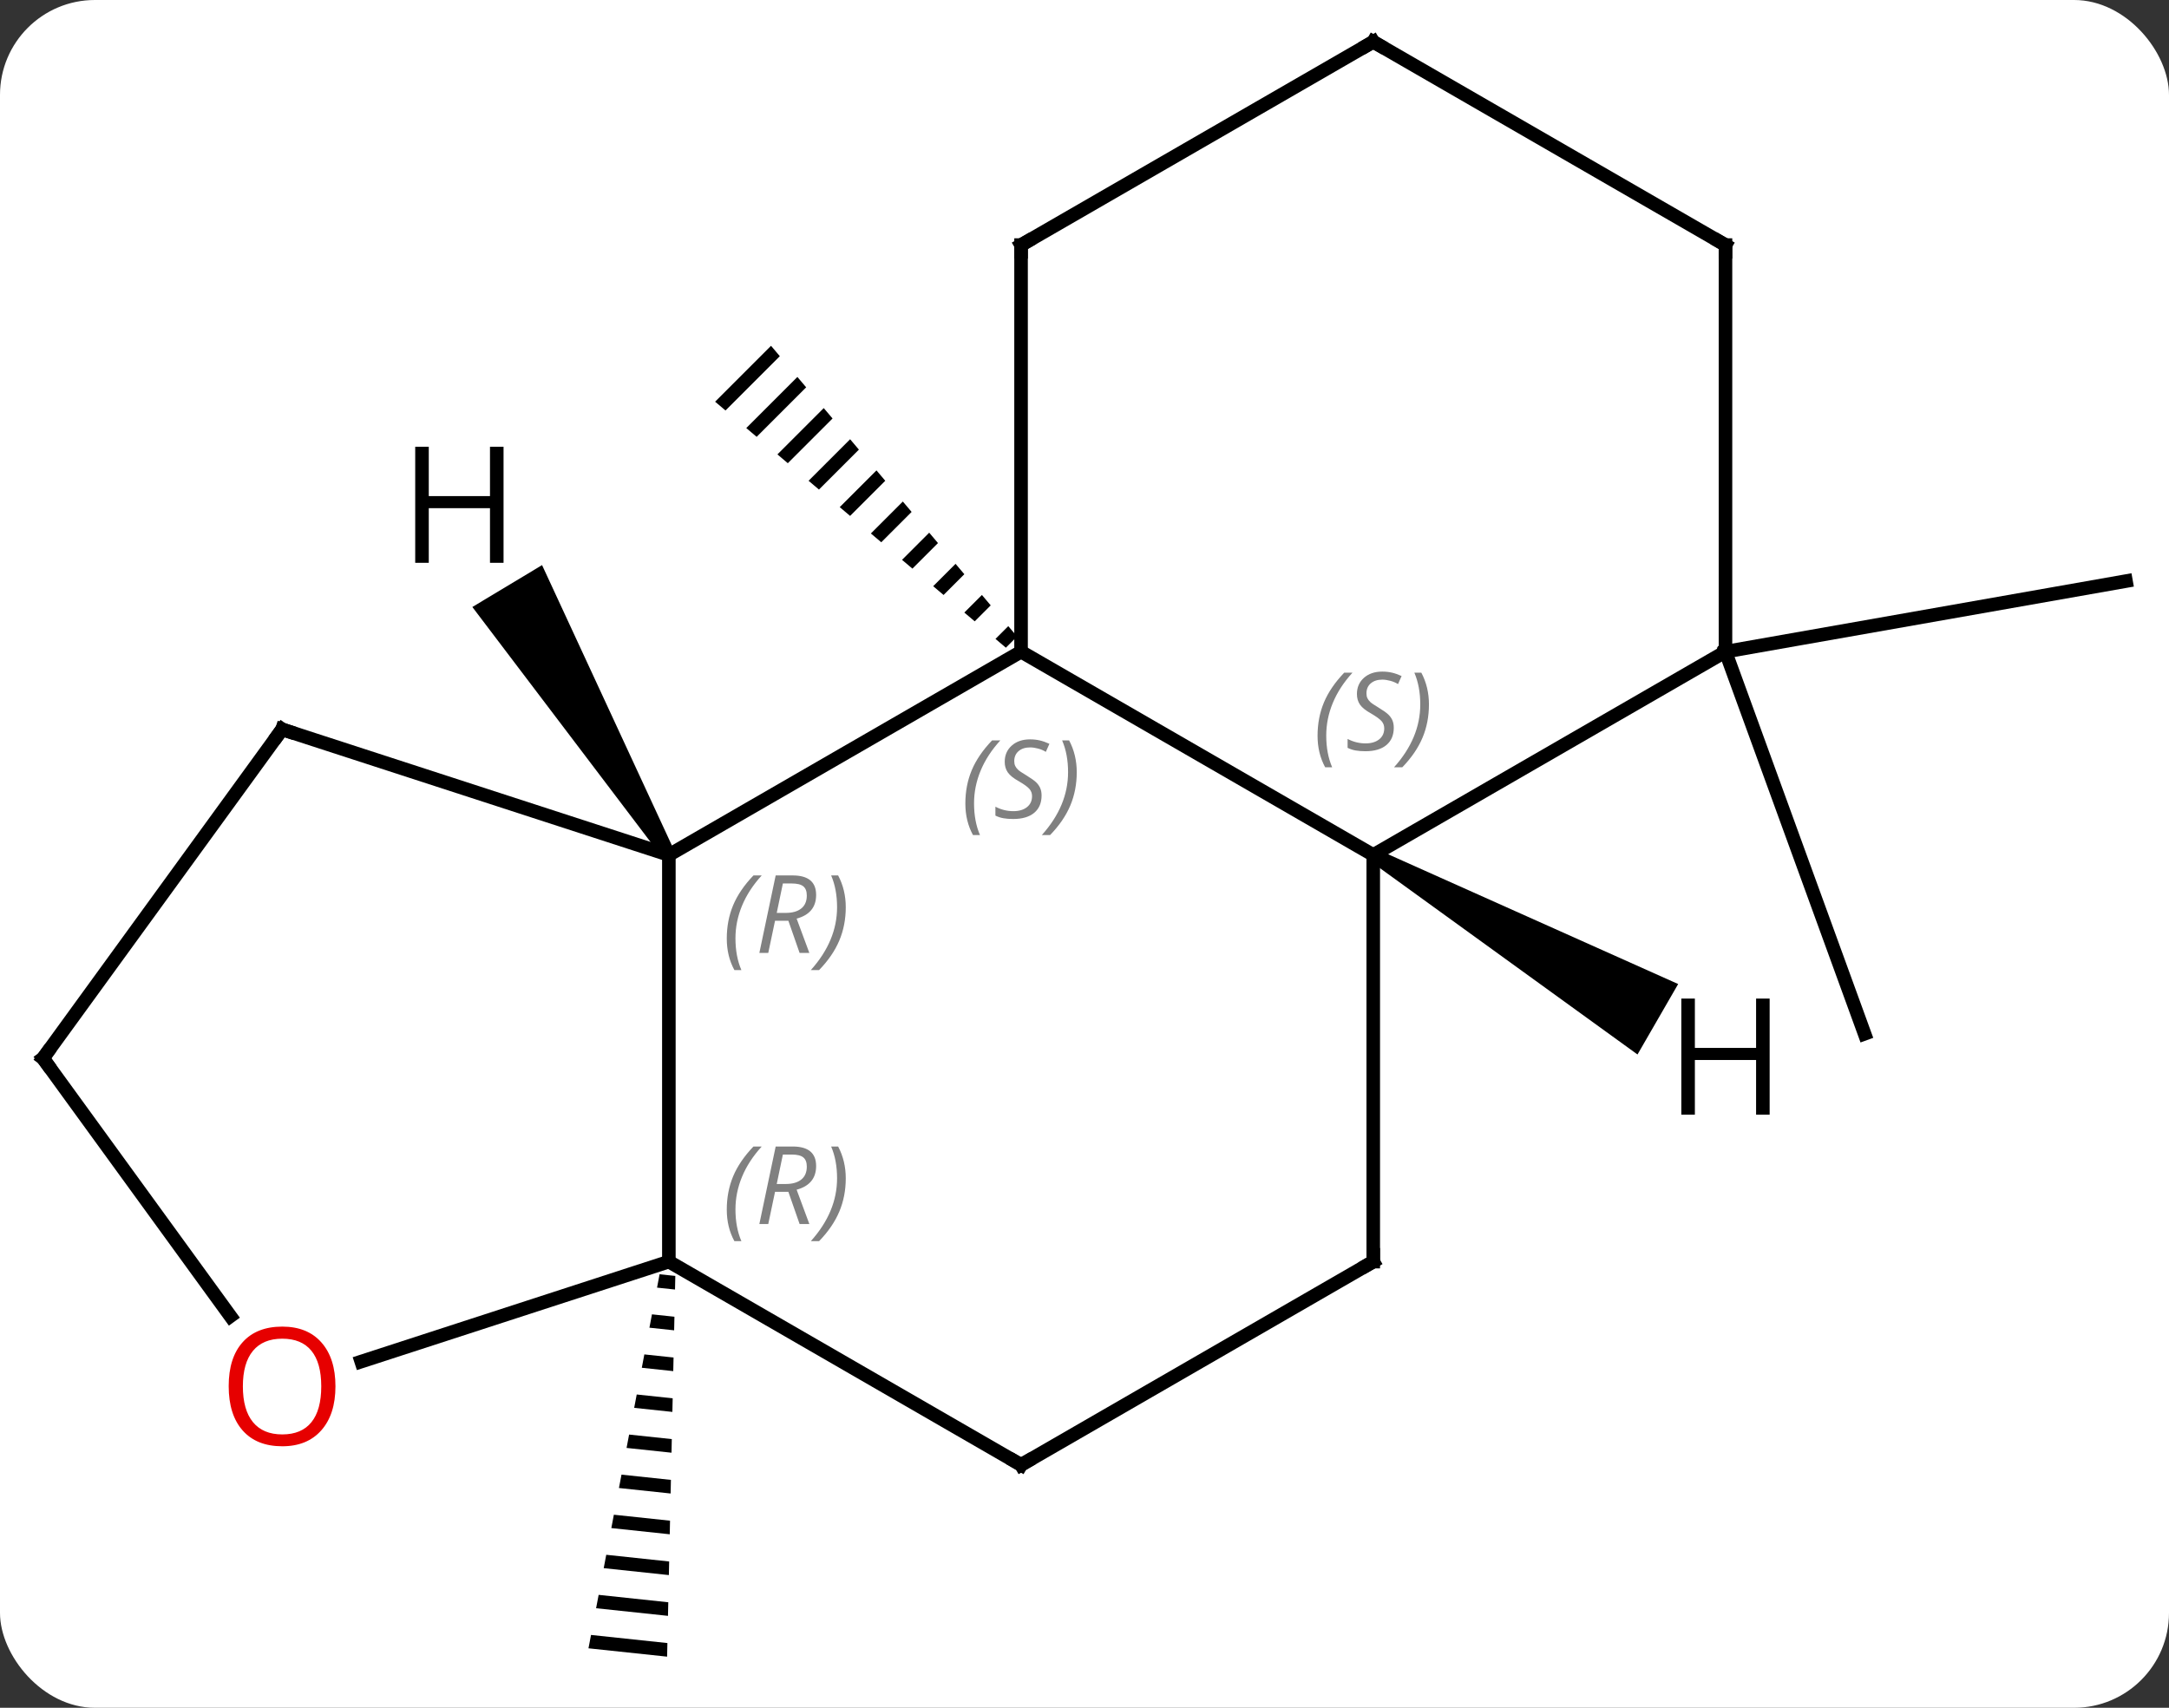 <svg width="160" viewBox="0 0 160 126" style="fill-opacity:1; color-rendering:auto; color-interpolation:auto; text-rendering:auto; stroke:black; stroke-linecap:square; stroke-miterlimit:10; shape-rendering:auto; stroke-opacity:1; fill:black; stroke-dasharray:none; font-weight:normal; stroke-width:1; font-family:'Open Sans'; font-style:normal; stroke-linejoin:miter; font-size:12; stroke-dashoffset:0; image-rendering:auto;" height="126" class="cas-substance-image" xmlns:xlink="http://www.w3.org/1999/xlink" xmlns="http://www.w3.org/2000/svg"><rect x="0" y="0" width="160" height="126" fill="#333333" stroke="none"/><svg class="cas-substance-single-component"><rect y="0" x="0" width="160" stroke="none" ry="7" rx="7" height="126" fill="white" class="cas-substance-group"/><svg y="0" x="0" width="160" viewBox="0 0 160 126" style="fill:black;" height="126" class="cas-substance-single-component-image"><svg><g><g transform="translate(80,63)" style="text-rendering:geometricPrecision; color-rendering:optimizeQuality; color-interpolation:linearRGB; stroke-linecap:butt; image-rendering:optimizeQuality;"><path style="stroke:none;" d="M-23.124 -37.487 L-27.248 -33.363 L-27.248 -33.363 L-26.482 -32.714 L-26.482 -32.714 L-22.475 -36.721 L-22.475 -36.721 L-23.124 -37.487 ZM-21.179 -35.189 L-24.95 -31.418 L-24.95 -31.418 L-24.184 -30.77 L-24.184 -30.77 L-20.531 -34.423 L-20.531 -34.423 L-21.179 -35.189 ZM-19.235 -32.891 L-22.652 -29.474 L-22.652 -29.474 L-21.886 -28.825 L-21.886 -28.825 L-18.586 -32.125 L-18.586 -32.125 L-19.235 -32.891 ZM-17.29 -30.593 L-20.354 -27.529 L-20.354 -27.529 L-19.588 -26.881 L-16.642 -29.827 L-16.642 -29.827 L-17.29 -30.593 ZM-15.345 -28.295 L-18.056 -25.584 L-18.056 -25.584 L-17.29 -24.936 L-17.29 -24.936 L-14.697 -27.529 L-14.697 -27.529 L-15.345 -28.295 ZM-13.401 -25.997 L-15.758 -23.64 L-15.758 -23.64 L-14.992 -22.992 L-14.992 -22.992 L-12.753 -25.231 L-12.753 -25.231 L-13.401 -25.997 ZM-11.456 -23.699 L-13.46 -21.695 L-13.46 -21.695 L-12.694 -21.047 L-12.694 -21.047 L-10.808 -22.933 L-10.808 -22.933 L-11.456 -23.699 ZM-9.512 -21.401 L-11.162 -19.751 L-11.162 -19.751 L-10.396 -19.103 L-10.396 -19.103 L-8.864 -20.635 L-8.864 -20.635 L-9.512 -21.401 ZM-7.567 -19.103 L-8.864 -17.806 L-8.864 -17.806 L-8.098 -17.158 L-8.098 -17.158 L-6.919 -18.337 L-6.919 -18.337 L-7.567 -19.103 ZM-5.623 -16.805 L-6.566 -15.862 L-6.566 -15.862 L-5.8 -15.213 L-5.8 -15.213 L-4.974 -16.038 L-4.974 -16.038 L-5.623 -16.805 Z"/><path style="stroke:none;" d="M-31.345 31.015 L-31.532 32.001 L-31.532 32.001 L-30.206 32.141 L-30.206 32.141 L-30.184 31.138 L-30.184 31.138 L-31.345 31.015 ZM-31.907 33.972 L-32.094 34.957 L-32.094 34.957 L-30.271 35.151 L-30.249 34.148 L-30.249 34.148 L-31.907 33.972 ZM-32.469 36.928 L-32.656 37.914 L-32.656 37.914 L-30.336 38.161 L-30.336 38.161 L-30.314 37.157 L-30.314 37.157 L-32.469 36.928 ZM-33.031 39.885 L-33.218 40.871 L-33.218 40.871 L-30.401 41.17 L-30.401 41.17 L-30.379 40.167 L-30.379 40.167 L-33.031 39.885 ZM-33.593 42.842 L-33.78 43.828 L-33.78 43.828 L-30.465 44.18 L-30.465 44.18 L-30.444 43.177 L-30.444 43.177 L-33.593 42.842 ZM-34.154 45.799 L-34.342 46.785 L-34.342 46.785 L-30.53 47.19 L-30.53 47.19 L-30.509 46.186 L-30.509 46.186 L-34.154 45.799 ZM-34.717 48.756 L-34.904 49.741 L-34.904 49.741 L-30.595 50.199 L-30.595 50.199 L-30.574 49.196 L-30.574 49.196 L-34.717 48.756 ZM-35.279 51.712 L-35.466 52.698 L-35.466 52.698 L-30.66 53.209 L-30.66 53.209 L-30.638 52.206 L-30.638 52.206 L-35.279 51.712 ZM-35.84 54.669 L-36.028 55.655 L-36.028 55.655 L-30.725 56.218 L-30.725 56.218 L-30.703 55.215 L-30.703 55.215 L-35.84 54.669 ZM-36.402 57.626 L-36.59 58.612 L-36.59 58.612 L-30.79 59.228 L-30.79 59.228 L-30.768 58.225 L-30.768 58.225 L-36.402 57.626 Z"/><line y2="-14.919" y1="-20.127" x2="47.283" x1="76.827" style="fill:none;"/><line y2="-14.919" y1="13.272" x2="47.283" x1="57.543" style="fill:none;"/><line y2="0.081" y1="-14.919" x2="-30.66" x1="-4.68" style="fill:none;"/><line y2="0.081" y1="-14.919" x2="21.3" x1="-4.68" style="fill:none;"/><line y2="-44.919" y1="-14.919" x2="-4.68" x1="-4.68" style="fill:none;"/><line y2="30.081" y1="0.081" x2="-30.66" x1="-30.66" style="fill:none;"/><line y2="-9.189" y1="0.081" x2="-59.193" x1="-30.66" style="fill:none;"/><line y2="-14.919" y1="0.081" x2="47.283" x1="21.3" style="fill:none;"/><line y2="30.081" y1="0.081" x2="21.3" x1="21.3" style="fill:none;"/><line y2="-59.919" y1="-44.919" x2="21.3" x1="-4.68" style="fill:none;"/><line y2="45.081" y1="30.081" x2="-4.68" x1="-30.66" style="fill:none;"/><line y2="37.456" y1="30.081" x2="-53.353" x1="-30.66" style="fill:none;"/><line y2="15.081" y1="-9.189" x2="-76.827" x1="-59.193" style="fill:none;"/><line y2="-44.919" y1="-14.919" x2="47.283" x1="47.283" style="fill:none;"/><line y2="45.081" y1="30.081" x2="-4.68" x1="21.3" style="fill:none;"/><line y2="-44.919" y1="-59.919" x2="47.283" x1="21.3" style="fill:none;"/><line y2="15.081" y1="34.107" x2="-76.827" x1="-63.005" style="fill:none;"/><path style="stroke:none;" d="M-30.231 -0.177 L-31.089 0.339 L-45.156 -18.216 L-40.014 -21.307 Z"/><path style="stroke:none;" d="M21.05 0.514 L21.55 -0.352 L43.793 9.602 L40.793 14.799 Z"/></g><g transform="translate(80,63)" style="font-size:8.4px; fill:gray; text-rendering:geometricPrecision; image-rendering:optimizeQuality; color-rendering:optimizeQuality; font-family:'Open Sans'; font-style:italic; stroke:gray; color-interpolation:linearRGB;"><path style="stroke:none;" d="M-8.789 -3.716 Q-8.789 -5.044 -8.32 -6.169 Q-7.851 -7.294 -6.82 -8.372 L-6.21 -8.372 Q-7.179 -7.31 -7.663 -6.138 Q-8.148 -4.966 -8.148 -3.732 Q-8.148 -2.403 -7.71 -1.388 L-8.226 -1.388 Q-8.789 -2.419 -8.789 -3.716 ZM-3.166 -4.31 Q-3.166 -3.482 -3.713 -3.028 Q-4.26 -2.575 -5.26 -2.575 Q-5.666 -2.575 -5.979 -2.63 Q-6.291 -2.685 -6.572 -2.825 L-6.572 -3.482 Q-5.947 -3.153 -5.244 -3.153 Q-4.619 -3.153 -4.244 -3.45 Q-3.869 -3.747 -3.869 -4.263 Q-3.869 -4.575 -4.072 -4.802 Q-4.275 -5.028 -4.838 -5.356 Q-5.432 -5.685 -5.658 -6.013 Q-5.885 -6.341 -5.885 -6.794 Q-5.885 -7.528 -5.369 -7.989 Q-4.854 -8.45 -4.01 -8.45 Q-3.635 -8.45 -3.299 -8.372 Q-2.963 -8.294 -2.588 -8.122 L-2.853 -7.528 Q-3.103 -7.685 -3.424 -7.771 Q-3.744 -7.856 -4.01 -7.856 Q-4.541 -7.856 -4.861 -7.583 Q-5.182 -7.31 -5.182 -6.841 Q-5.182 -6.638 -5.111 -6.489 Q-5.041 -6.341 -4.9 -6.208 Q-4.76 -6.075 -4.338 -5.825 Q-3.775 -5.481 -3.572 -5.286 Q-3.369 -5.091 -3.268 -4.856 Q-3.166 -4.622 -3.166 -4.31 ZM-0.572 -6.028 Q-0.572 -4.7 -1.048 -3.567 Q-1.525 -2.435 -2.54 -1.388 L-3.15 -1.388 Q-1.212 -3.544 -1.212 -6.028 Q-1.212 -7.356 -1.65 -8.372 L-1.134 -8.372 Q-0.572 -7.31 -0.572 -6.028 Z"/><path style="stroke:none;" d="M-26.388 6.245 Q-26.388 4.917 -25.92 3.792 Q-25.451 2.667 -24.42 1.589 L-23.81 1.589 Q-24.779 2.651 -25.263 3.823 Q-25.748 4.995 -25.748 6.229 Q-25.748 7.558 -25.31 8.573 L-25.826 8.573 Q-26.388 7.542 -26.388 6.245 ZM-22.828 4.933 L-23.328 7.308 L-23.985 7.308 L-22.781 1.589 L-21.531 1.589 Q-19.797 1.589 -19.797 3.026 Q-19.797 4.386 -21.235 4.776 L-20.297 7.308 L-21.016 7.308 L-21.844 4.933 L-22.828 4.933 ZM-22.25 2.183 Q-22.641 4.104 -22.703 4.354 L-22.047 4.354 Q-21.297 4.354 -20.891 4.026 Q-20.485 3.698 -20.485 3.073 Q-20.485 2.604 -20.742 2.393 Q-21 2.183 -21.594 2.183 L-22.25 2.183 ZM-17.611 3.933 Q-17.611 5.261 -18.088 6.393 Q-18.564 7.526 -19.58 8.573 L-20.189 8.573 Q-18.252 6.417 -18.252 3.933 Q-18.252 2.604 -18.689 1.589 L-18.174 1.589 Q-17.611 2.651 -17.611 3.933 Z"/><path style="stroke:none;" d="M17.192 -8.716 Q17.192 -10.044 17.66 -11.169 Q18.129 -12.294 19.16 -13.372 L19.77 -13.372 Q18.801 -12.31 18.317 -11.138 Q17.832 -9.966 17.832 -8.732 Q17.832 -7.403 18.27 -6.388 L17.754 -6.388 Q17.192 -7.419 17.192 -8.716 ZM22.814 -9.31 Q22.814 -8.482 22.267 -8.028 Q21.721 -7.575 20.721 -7.575 Q20.314 -7.575 20.002 -7.63 Q19.689 -7.685 19.408 -7.825 L19.408 -8.482 Q20.033 -8.153 20.736 -8.153 Q21.361 -8.153 21.736 -8.45 Q22.111 -8.747 22.111 -9.263 Q22.111 -9.575 21.908 -9.802 Q21.705 -10.028 21.142 -10.357 Q20.549 -10.685 20.322 -11.013 Q20.096 -11.341 20.096 -11.794 Q20.096 -12.528 20.611 -12.989 Q21.127 -13.45 21.971 -13.45 Q22.346 -13.45 22.681 -13.372 Q23.017 -13.294 23.392 -13.122 L23.127 -12.528 Q22.877 -12.685 22.556 -12.771 Q22.236 -12.857 21.971 -12.857 Q21.439 -12.857 21.119 -12.583 Q20.799 -12.31 20.799 -11.841 Q20.799 -11.638 20.869 -11.489 Q20.939 -11.341 21.08 -11.208 Q21.221 -11.075 21.642 -10.825 Q22.205 -10.482 22.408 -10.286 Q22.611 -10.091 22.713 -9.857 Q22.814 -9.622 22.814 -9.31 ZM25.409 -11.028 Q25.409 -9.7 24.932 -8.567 Q24.456 -7.435 23.44 -6.388 L22.831 -6.388 Q24.768 -8.544 24.768 -11.028 Q24.768 -12.357 24.331 -13.372 L24.846 -13.372 Q25.409 -12.31 25.409 -11.028 Z"/></g><g transform="translate(80,63)" style="stroke-linecap:butt; font-size:8.4px; text-rendering:geometricPrecision; image-rendering:optimizeQuality; color-rendering:optimizeQuality; font-family:'Open Sans'; font-style:italic; color-interpolation:linearRGB; stroke-miterlimit:5;"><path style="fill:none;" d="M-4.68 -44.419 L-4.68 -44.919 L-4.247 -45.169"/><path style="fill:gray; stroke:none;" d="M-26.388 26.245 Q-26.388 24.917 -25.92 23.792 Q-25.451 22.667 -24.42 21.589 L-23.81 21.589 Q-24.779 22.651 -25.263 23.823 Q-25.748 24.995 -25.748 26.23 Q-25.748 27.558 -25.31 28.573 L-25.826 28.573 Q-26.388 27.542 -26.388 26.245 ZM-22.828 24.933 L-23.328 27.308 L-23.985 27.308 L-22.781 21.589 L-21.531 21.589 Q-19.797 21.589 -19.797 23.026 Q-19.797 24.386 -21.235 24.776 L-20.297 27.308 L-21.016 27.308 L-21.844 24.933 L-22.828 24.933 ZM-22.25 22.183 Q-22.641 24.105 -22.703 24.355 L-22.047 24.355 Q-21.297 24.355 -20.891 24.026 Q-20.485 23.698 -20.485 23.073 Q-20.485 22.605 -20.742 22.394 Q-21 22.183 -21.594 22.183 L-22.25 22.183 ZM-17.611 23.933 Q-17.611 25.261 -18.088 26.394 Q-18.564 27.526 -19.58 28.573 L-20.189 28.573 Q-18.252 26.417 -18.252 23.933 Q-18.252 22.605 -18.689 21.589 L-18.174 21.589 Q-17.611 22.651 -17.611 23.933 Z"/><path style="fill:none;" d="M-58.718 -9.034 L-59.193 -9.189 L-59.487 -8.784"/><path style="fill:none;" d="M21.3 29.581 L21.3 30.081 L20.867 30.331"/><path style="fill:none;" d="M20.867 -59.669 L21.3 -59.919 L21.733 -59.669"/><path style="fill:none;" d="M-5.113 44.831 L-4.68 45.081 L-4.247 44.831"/></g><g transform="translate(80,63)" style="stroke-linecap:butt; fill:rgb(230,0,0); text-rendering:geometricPrecision; color-rendering:optimizeQuality; image-rendering:optimizeQuality; font-family:'Open Sans'; stroke:rgb(230,0,0); color-interpolation:linearRGB; stroke-miterlimit:5;"><path style="stroke:none;" d="M-55.255 39.284 Q-55.255 41.346 -56.295 42.526 Q-57.334 43.706 -59.177 43.706 Q-61.068 43.706 -62.099 42.541 Q-63.13 41.377 -63.13 39.268 Q-63.13 37.174 -62.099 36.026 Q-61.068 34.877 -59.177 34.877 Q-57.318 34.877 -56.287 36.049 Q-55.255 37.221 -55.255 39.284 ZM-62.084 39.284 Q-62.084 41.018 -61.341 41.924 Q-60.599 42.831 -59.177 42.831 Q-57.755 42.831 -57.029 41.932 Q-56.302 41.034 -56.302 39.284 Q-56.302 37.549 -57.029 36.659 Q-57.755 35.768 -59.177 35.768 Q-60.599 35.768 -61.341 36.666 Q-62.084 37.565 -62.084 39.284 Z"/><path style="fill:none; stroke:black;" d="M-76.533 14.677 L-76.827 15.081 L-76.533 15.486"/><path style="fill:none; stroke:black;" d="M47.283 -44.419 L47.283 -44.919 L46.85 -45.169"/><path style="fill:black; stroke:none;" d="M-42.855 -21.476 L-43.855 -21.476 L-43.855 -25.507 L-48.371 -25.507 L-48.371 -21.476 L-49.371 -21.476 L-49.371 -30.038 L-48.371 -30.038 L-48.371 -26.398 L-43.855 -26.398 L-43.855 -30.038 L-42.855 -30.038 L-42.855 -21.476 Z"/><path style="fill:black; stroke:none;" d="M50.541 19.237 L49.541 19.237 L49.541 15.206 L45.025 15.206 L45.025 19.237 L44.025 19.237 L44.025 10.675 L45.025 10.675 L45.025 14.315 L49.541 14.315 L49.541 10.675 L50.541 10.675 L50.541 19.237 Z"/></g></g></svg></svg></svg></svg>